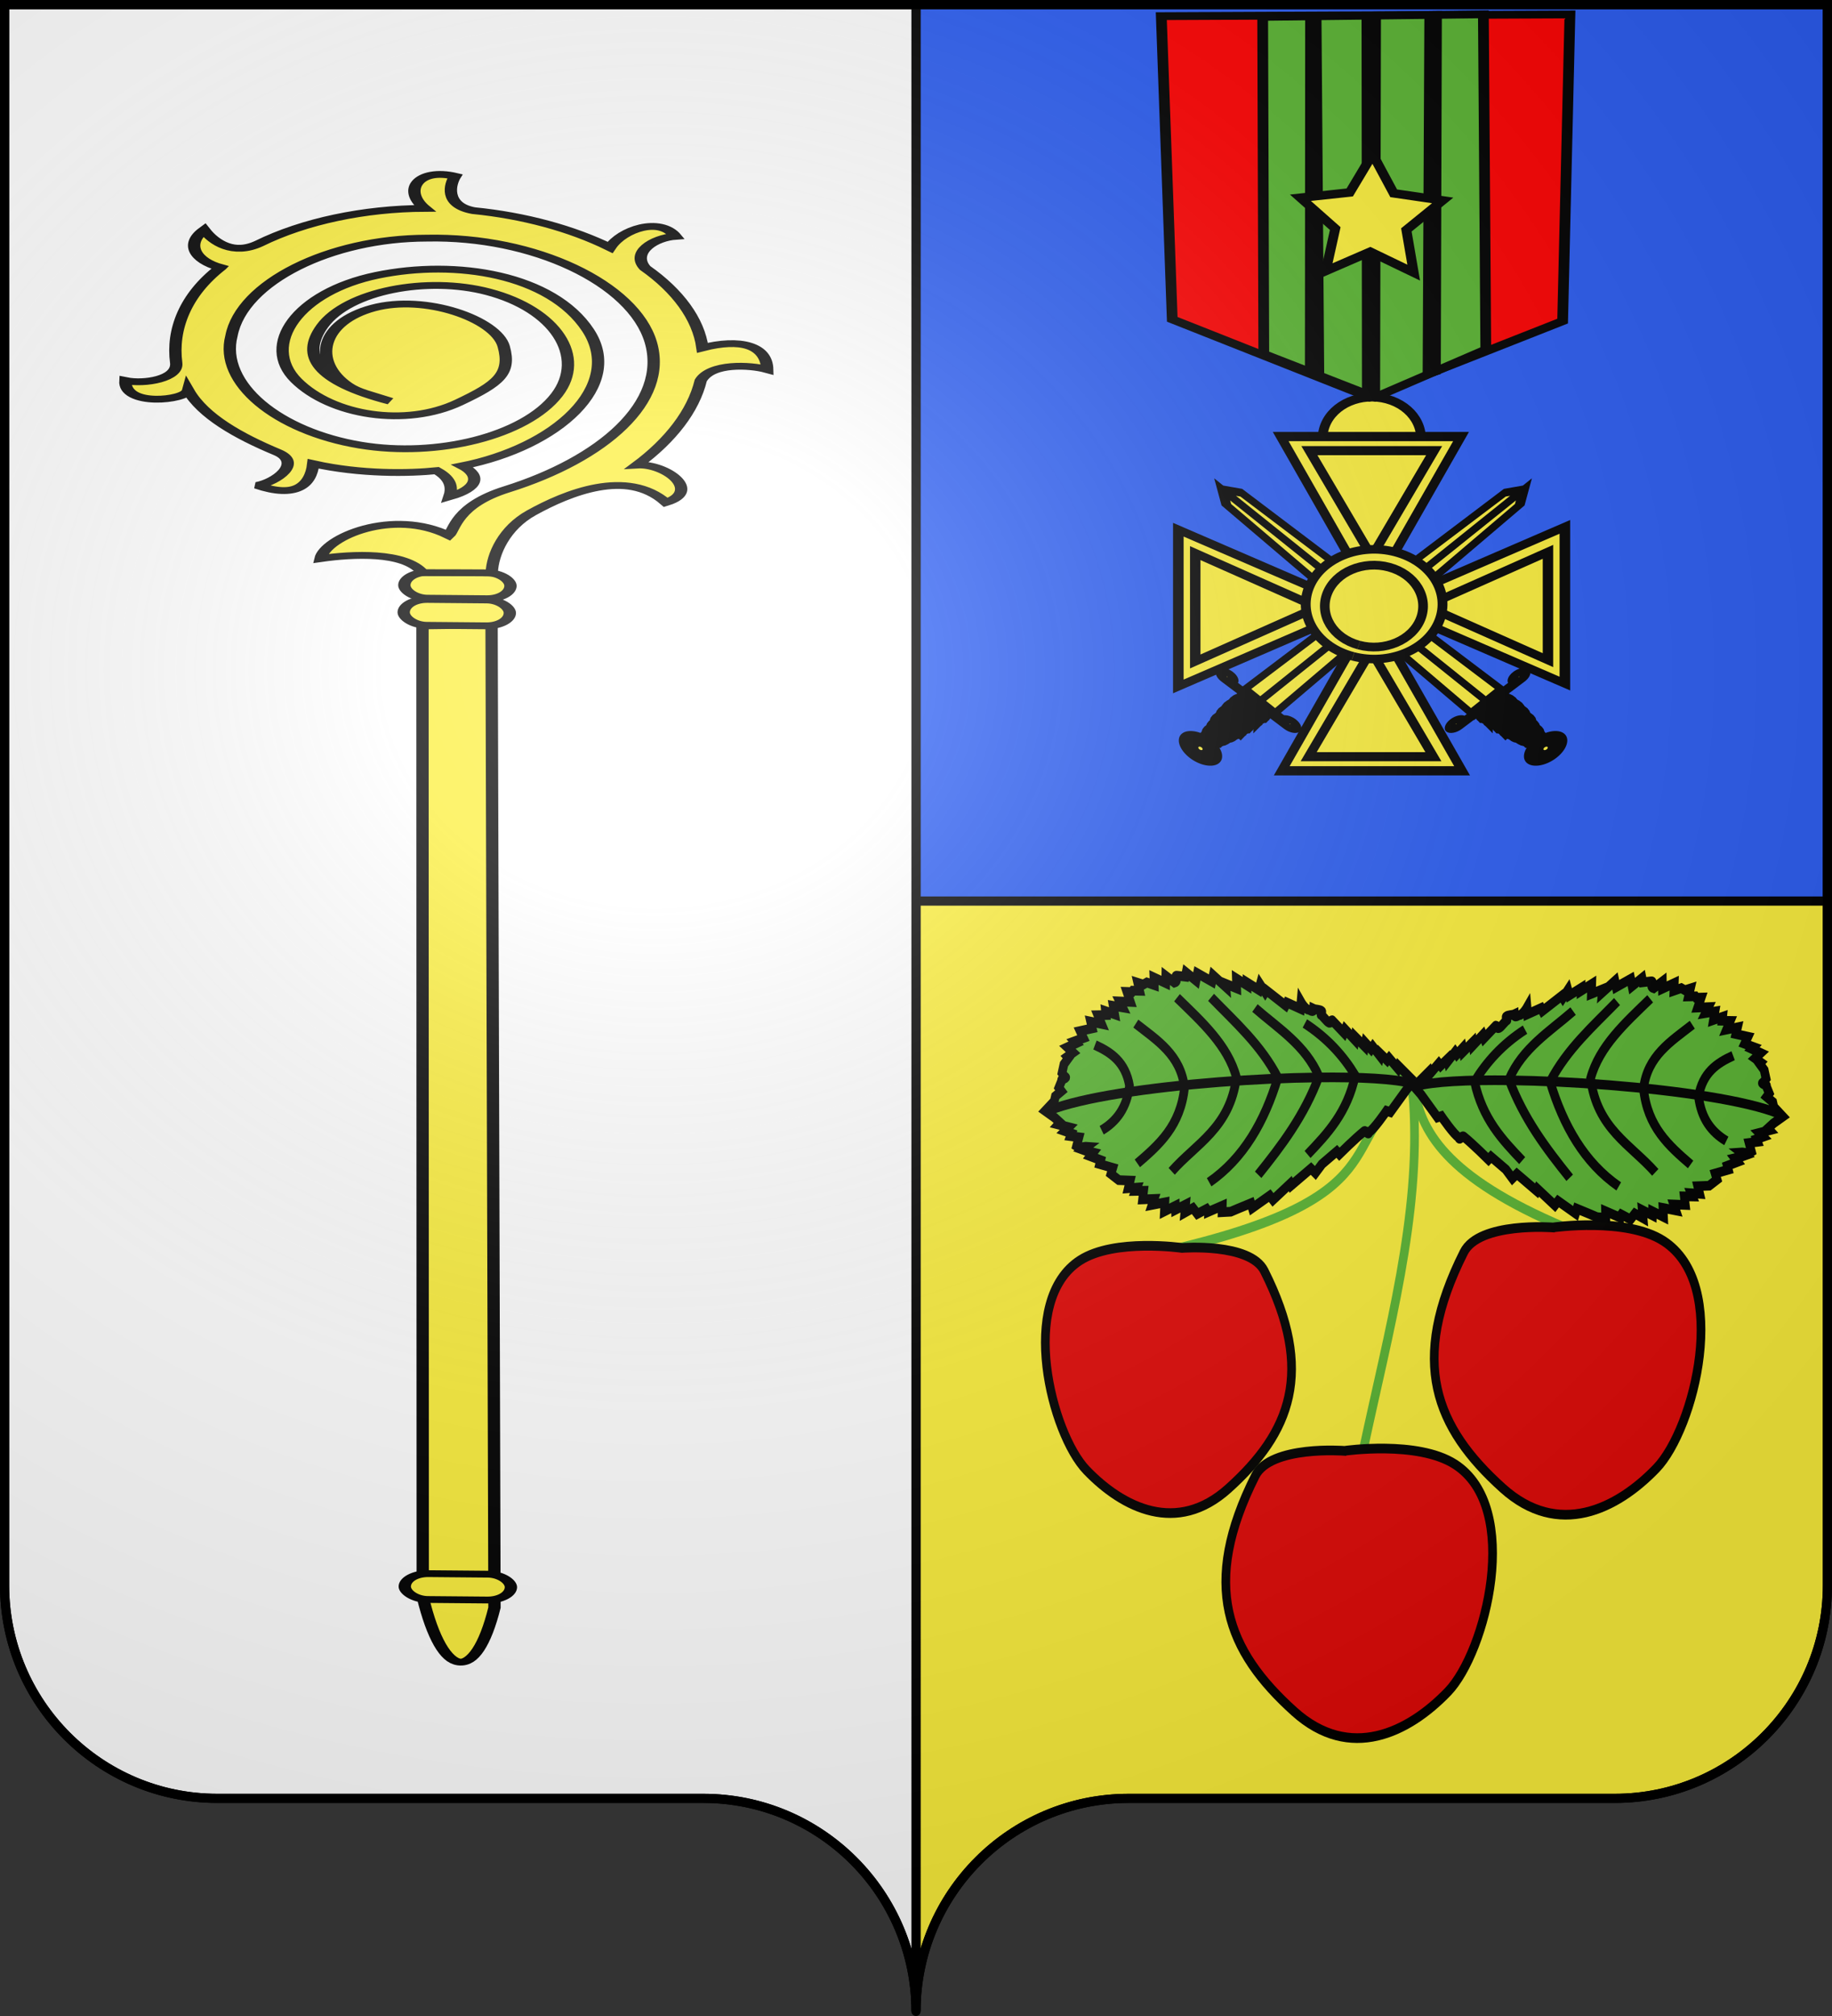 <svg xmlns="http://www.w3.org/2000/svg" xmlns:xlink="http://www.w3.org/1999/xlink" width="600" height="660" version="1.0"><rect width="100%" height="100%" fill="#333333" stroke="none"/><defs><linearGradient id="a"><stop offset="0" style="stop-color:white;stop-opacity:.314"/><stop offset=".19" style="stop-color:white;stop-opacity:.251"/><stop offset=".6" style="stop-color:#6b6b6b;stop-opacity:.125"/><stop offset="1" style="stop-color:black;stop-opacity:.125"/></linearGradient><linearGradient id="b"><stop offset="0" style="stop-color:white;stop-opacity:0"/><stop offset="1" style="stop-color:black;stop-opacity:.646"/></linearGradient><linearGradient id="c"><stop offset="0" style="stop-color:white;stop-opacity:1"/><stop offset="1" style="stop-color:white;stop-opacity:1"/></linearGradient><radialGradient xlink:href="#a" id="e" cx="285.186" cy="200.448" r="300" fx="285.186" fy="200.448" gradientTransform="matrix(1.551 0 0 1.35 -227.894 -51.264)" gradientUnits="userSpaceOnUse"/></defs><g style="opacity:1;display:inline"><path d="M300 1.5V295h298.5V1.5H300z" style="opacity:1;fill:#2b5df2;fill-opacity:1;fill-rule:nonzero;stroke:#000;stroke-width:3;stroke-linecap:butt;stroke-linejoin:miter;marker:none;marker-start:none;marker-mid:none;marker-end:none;stroke-miterlimit:4;stroke-dasharray:none;stroke-dashoffset:0;stroke-opacity:1;visibility:visible;display:inline;overflow:visible"/><path d="M300 295v363.5c0-38.504 31.21-69.75 69.656-69.75h159.188c38.447 0 69.656-31.246 69.656-69.75V295H300z" style="opacity:1;fill:#fcef3c;fill-opacity:1;fill-rule:nonzero;stroke:#000;stroke-width:3;stroke-linecap:butt;stroke-linejoin:miter;marker:none;marker-start:none;marker-mid:none;marker-end:none;stroke-miterlimit:4;stroke-dasharray:none;stroke-dashoffset:0;stroke-opacity:1;visibility:visible;display:inline;overflow:visible"/><path d="M1.5 1.5V295v224c0 38.504 31.21 69.75 69.656 69.75h159.188c38.447 0 69.656 31.246 69.656 69.75V295 1.5H1.5z" style="opacity:1;fill:#fff;fill-opacity:1;fill-rule:nonzero;stroke:#000;stroke-width:3;stroke-linecap:butt;stroke-linejoin:miter;marker:none;marker-start:none;marker-mid:none;marker-end:none;stroke-miterlimit:4;stroke-dasharray:none;stroke-dashoffset:0;stroke-opacity:1;visibility:visible;display:inline;overflow:visible"/><g style="stroke-width:10.691;stroke-miterlimit:4;stroke-dasharray:none;stroke:#000;stroke-opacity:1"><g style="stroke-width:13.147;stroke-miterlimit:4;stroke-dasharray:none;stroke:#000;stroke-opacity:1"><g style="stroke-width:13.147;stroke-miterlimit:4;stroke-dasharray:none;stroke:#000;stroke-opacity:1"><g style="fill:#fcef3c;fill-opacity:1;stroke:#000;stroke-width:3.658;stroke-miterlimit:4;stroke-opacity:1;stroke-dasharray:none"><g style="fill:#fcef3c;fill-opacity:1;stroke:#000;stroke-width:3.821;stroke-miterlimit:4;stroke-opacity:1;stroke-dasharray:none"><g style="fill:#fcef3c;fill-opacity:1;stroke:#000;stroke-width:3.802;stroke-miterlimit:4;stroke-opacity:1;stroke-dasharray:none"><path d="M34.91 132.143c.002.789-3.276 1.429-7.32 1.429-4.045 0-7.323-.64-7.322-1.43-.001-.788 3.277-1.428 7.321-1.428 4.045 0 7.323.64 7.322 1.429z" style="fill:#fcef3c;fill-opacity:1;fill-rule:evenodd;stroke:#000;stroke-width:8.042;stroke-linecap:butt;stroke-linejoin:miter;stroke-miterlimit:4;stroke-opacity:1;stroke-dasharray:none" transform="matrix(.29 .108 -.362 .344 435.54 194.865)"/><path d="M34.91 132.143c.002.789-3.276 1.429-7.32 1.429-4.045 0-7.323-.64-7.322-1.43-.001-.788 3.277-1.428 7.321-1.428 4.045 0 7.323.64 7.322 1.429z" style="fill:#fcef3c;fill-opacity:1;fill-rule:evenodd;stroke:#000;stroke-width:5.96;stroke-linecap:butt;stroke-linejoin:miter;stroke-miterlimit:4;stroke-opacity:1;stroke-dasharray:none" transform="matrix(.388 .145 -.493 .468 451.32 176.461)"/><path d="M34.91 132.143c.002.789-3.276 1.429-7.32 1.429-4.045 0-7.323-.64-7.322-1.43-.001-.788 3.277-1.428 7.321-1.428 4.045 0 7.323.64 7.322 1.429z" style="fill:#fcef3c;fill-opacity:1;fill-rule:evenodd;stroke:#000;stroke-width:4.73;stroke-linecap:butt;stroke-linejoin:miter;stroke-miterlimit:4;stroke-opacity:1;stroke-dasharray:none" transform="matrix(.487 .182 -.624 .593 467.305 157.866)"/><path d="M34.91 132.143c.002.789-3.276 1.429-7.32 1.429-4.045 0-7.323-.64-7.322-1.43-.001-.788 3.277-1.428 7.321-1.428 4.045 0 7.323.64 7.322 1.429z" style="fill:#fcef3c;fill-opacity:1;fill-rule:evenodd;stroke:#000;stroke-width:3.918;stroke-linecap:butt;stroke-linejoin:miter;stroke-miterlimit:4;stroke-opacity:1;stroke-dasharray:none" transform="matrix(.585 .219 -.757 .719 483.798 138.843)"/><path d="M34.91 132.143c.002.789-3.276 1.429-7.32 1.429-4.045 0-7.323-.64-7.322-1.43-.001-.788 3.277-1.428 7.321-1.428 4.045 0 7.323.64 7.322 1.429z" style="fill:#fcef3c;fill-opacity:1;fill-rule:evenodd;stroke:#000;stroke-width:3.347;stroke-linecap:butt;stroke-linejoin:miter;stroke-miterlimit:4;stroke-opacity:1;stroke-dasharray:none" transform="matrix(.683 .255 -.888 .845 500.585 119.626)"/><path d="M34.91 132.143c.002.789-3.276 1.429-7.32 1.429-4.045 0-7.323-.64-7.322-1.43-.001-.788 3.277-1.428 7.321-1.428 4.045 0 7.323.64 7.322 1.429z" style="fill:#fcef3c;fill-opacity:1;fill-rule:evenodd;stroke:#000;stroke-width:3.05;stroke-linecap:butt;stroke-linejoin:miter;stroke-miterlimit:4;stroke-opacity:1;stroke-dasharray:none" transform="matrix(.747 .279 -.978 .93 512.4 105.993)"/><path d="M34.91 132.143c.002.789-3.276 1.429-7.32 1.429-4.045 0-7.323-.64-7.322-1.43-.001-.788 3.277-1.428 7.321-1.428 4.045 0 7.323.64 7.322 1.429z" style="fill:#fcef3c;fill-opacity:1;fill-rule:evenodd;stroke:#000;stroke-width:2.76;stroke-linecap:butt;stroke-linejoin:miter;stroke-miterlimit:4;stroke-opacity:1;stroke-dasharray:none" transform="matrix(.826 .308 -1.08 1.027 526.245 90.335)"/><path d="M34.91 132.143c.002.789-3.276 1.429-7.32 1.429-4.045 0-7.323-.64-7.322-1.43-.001-.788 3.277-1.428 7.321-1.428 4.045 0 7.323.64 7.322 1.429z" style="fill:#fcef3c;fill-opacity:1;fill-rule:evenodd;stroke:#000;stroke-width:2.646;stroke-linecap:butt;stroke-linejoin:miter;stroke-miterlimit:4;stroke-opacity:1;stroke-dasharray:none" transform="matrix(.861 .322 -1.127 1.071 533.508 82.441)"/><path d="M34.91 132.143c.002.789-3.276 1.429-7.32 1.429-4.045 0-7.323-.64-7.322-1.43-.001-.788 3.277-1.428 7.321-1.428 4.045 0 7.323.64 7.322 1.429z" style="fill:#fcef3c;fill-opacity:1;fill-rule:evenodd;stroke:#000;stroke-width:2.625;stroke-linecap:butt;stroke-linejoin:miter;stroke-miterlimit:4;stroke-opacity:1;stroke-dasharray:none" transform="matrix(.868 .324 -1.136 1.08 536.633 79.523)"/><path d="M34.91 132.143c.002.789-3.276 1.429-7.32 1.429-4.045 0-7.323-.64-7.322-1.43-.001-.788 3.277-1.428 7.321-1.428 4.045 0 7.323.64 7.322 1.429z" style="fill:#fcef3c;fill-opacity:1;fill-rule:evenodd;stroke:#000;stroke-width:2.76;stroke-linecap:butt;stroke-linejoin:miter;stroke-miterlimit:4;stroke-opacity:1;stroke-dasharray:none" transform="matrix(.826 .308 -1.08 1.027 532.514 85.313)"/></g><g style="fill:#fcef3c;fill-opacity:1;stroke:#000;stroke-width:5.011;stroke-miterlimit:4;stroke-opacity:1;stroke-dasharray:none"><path d="M32.5 142.5a7.5 7.5 0 1 1-15 0 7.5 7.5 0 0 1 15 0z" style="fill:#fcef3c;fill-opacity:1;fill-rule:evenodd;stroke:#000;stroke-width:5.011;stroke-linecap:butt;stroke-linejoin:miter;stroke-miterlimit:4;stroke-opacity:1;stroke-dasharray:none" transform="matrix(.605 .484 -.37 .296 430.771 190.723)"/><path d="M28.5 142.5a3.5 3.5 0 1 1-7 0 3.5 3.5 0 0 1 7 0z" style="fill:#fcef3c;fill-opacity:1;fill-rule:evenodd;stroke:#000;stroke-width:5.011;stroke-linecap:butt;stroke-linejoin:miter;stroke-miterlimit:4;stroke-opacity:1;stroke-dasharray:none" transform="matrix(.605 .484 -.37 .296 430.771 190.723)"/></g><g style="fill:#fcef3c;fill-opacity:1;stroke:#000;stroke-width:3.877;stroke-miterlimit:4;stroke-opacity:1;stroke-dasharray:none"><path d="M15 114h10V0l-5 5-5 109zM35 114H25V0l5 5 5 109z" style="fill:#fcef3c;fill-opacity:1;fill-rule:evenodd;stroke:#000;stroke-width:3.877;stroke-linecap:butt;stroke-linejoin:miter;stroke-miterlimit:4;stroke-opacity:1;stroke-dasharray:none" transform="matrix(.49 .393 -.762 .611 486.848 150.39)"/></g><path d="M11.839 177.541c-1.045.145-1.88 1.076-1.9 2.15-.02 1.081.789 1.934 1.843 1.963l.036-.002.31-.016 24.753-1.23.019-.001c.051.001.111-.006.164-.008 1.128-.056 2.061-1.023 2.082-2.158.021-1.136-.878-2.012-2.006-1.956-1.129.057-2.062 1.023-2.083 2.159-.007.372.088.722.255 1.015l-21.577 1.072c.178-.31.286-.67.293-1.042.021-1.135-.878-2.011-2.006-1.955-.062.003-.123 0-.183.009z" style="fill:#fcef3c;fill-opacity:1;fill-rule:evenodd;stroke:#000;stroke-width:3.821;stroke-linecap:butt;stroke-linejoin:miter;stroke-miterlimit:4;stroke-opacity:1;stroke-dasharray:none" transform="matrix(.795 .637 -.484 .388 479.287 144.223)"/></g></g><g style="fill:#fcef3c;fill-opacity:1;stroke:#000;stroke-width:3.658;stroke-miterlimit:4;stroke-opacity:1;stroke-dasharray:none"><g style="fill:#fcef3c;fill-opacity:1;stroke:#000;stroke-width:3.821;stroke-miterlimit:4;stroke-opacity:1;stroke-dasharray:none"><g style="fill:#fcef3c;fill-opacity:1;stroke:#000;stroke-width:3.802;stroke-miterlimit:4;stroke-opacity:1;stroke-dasharray:none"><path d="M34.91 132.143c.002.789-3.276 1.429-7.32 1.429-4.045 0-7.323-.64-7.322-1.43-.001-.788 3.277-1.428 7.321-1.428 4.045 0 7.323.64 7.322 1.429z" style="fill:#fcef3c;fill-opacity:1;fill-rule:evenodd;stroke:#000;stroke-width:8.042;stroke-linecap:butt;stroke-linejoin:miter;stroke-miterlimit:4;stroke-opacity:1;stroke-dasharray:none" transform="matrix(-.29 .108 .362 .344 463.84 194.865)"/><path d="M34.91 132.143c.002.789-3.276 1.429-7.32 1.429-4.045 0-7.323-.64-7.322-1.43-.001-.788 3.277-1.428 7.321-1.428 4.045 0 7.323.64 7.322 1.429z" style="fill:#fcef3c;fill-opacity:1;fill-rule:evenodd;stroke:#000;stroke-width:5.96;stroke-linecap:butt;stroke-linejoin:miter;stroke-miterlimit:4;stroke-opacity:1;stroke-dasharray:none" transform="matrix(-.388 .145 .493 .468 448.06 176.461)"/><path d="M34.91 132.143c.002.789-3.276 1.429-7.32 1.429-4.045 0-7.323-.64-7.322-1.43-.001-.788 3.277-1.428 7.321-1.428 4.045 0 7.323.64 7.322 1.429z" style="fill:#fcef3c;fill-opacity:1;fill-rule:evenodd;stroke:#000;stroke-width:4.73;stroke-linecap:butt;stroke-linejoin:miter;stroke-miterlimit:4;stroke-opacity:1;stroke-dasharray:none" transform="matrix(-.487 .182 .624 .593 432.075 157.866)"/><path d="M34.91 132.143c.002.789-3.276 1.429-7.32 1.429-4.045 0-7.323-.64-7.322-1.43-.001-.788 3.277-1.428 7.321-1.428 4.045 0 7.323.64 7.322 1.429z" style="fill:#fcef3c;fill-opacity:1;fill-rule:evenodd;stroke:#000;stroke-width:3.918;stroke-linecap:butt;stroke-linejoin:miter;stroke-miterlimit:4;stroke-opacity:1;stroke-dasharray:none" transform="matrix(-.585 .219 .757 .719 415.581 138.843)"/><path d="M34.91 132.143c.002.789-3.276 1.429-7.32 1.429-4.045 0-7.323-.64-7.322-1.43-.001-.788 3.277-1.428 7.321-1.428 4.045 0 7.323.64 7.322 1.429z" style="fill:#fcef3c;fill-opacity:1;fill-rule:evenodd;stroke:#000;stroke-width:3.347;stroke-linecap:butt;stroke-linejoin:miter;stroke-miterlimit:4;stroke-opacity:1;stroke-dasharray:none" transform="matrix(-.683 .255 .888 .845 398.794 119.626)"/><path d="M34.91 132.143c.002.789-3.276 1.429-7.32 1.429-4.045 0-7.323-.64-7.322-1.43-.001-.788 3.277-1.428 7.321-1.428 4.045 0 7.323.64 7.322 1.429z" style="fill:#fcef3c;fill-opacity:1;fill-rule:evenodd;stroke:#000;stroke-width:3.05;stroke-linecap:butt;stroke-linejoin:miter;stroke-miterlimit:4;stroke-opacity:1;stroke-dasharray:none" transform="matrix(-.747 .279 .978 .93 386.98 105.993)"/><path d="M34.91 132.143c.002.789-3.276 1.429-7.32 1.429-4.045 0-7.323-.64-7.322-1.43-.001-.788 3.277-1.428 7.321-1.428 4.045 0 7.323.64 7.322 1.429z" style="fill:#fcef3c;fill-opacity:1;fill-rule:evenodd;stroke:#000;stroke-width:2.76;stroke-linecap:butt;stroke-linejoin:miter;stroke-miterlimit:4;stroke-opacity:1;stroke-dasharray:none" transform="matrix(-.826 .308 1.08 1.027 373.134 90.335)"/><path d="M34.91 132.143c.002.789-3.276 1.429-7.32 1.429-4.045 0-7.323-.64-7.322-1.43-.001-.788 3.277-1.428 7.321-1.428 4.045 0 7.323.64 7.322 1.429z" style="fill:#fcef3c;fill-opacity:1;fill-rule:evenodd;stroke:#000;stroke-width:2.646;stroke-linecap:butt;stroke-linejoin:miter;stroke-miterlimit:4;stroke-opacity:1;stroke-dasharray:none" transform="matrix(-.861 .322 1.127 1.071 365.871 82.441)"/><path d="M34.91 132.143c.002.789-3.276 1.429-7.32 1.429-4.045 0-7.323-.64-7.322-1.43-.001-.788 3.277-1.428 7.321-1.428 4.045 0 7.323.64 7.322 1.429z" style="fill:#fcef3c;fill-opacity:1;fill-rule:evenodd;stroke:#000;stroke-width:2.625;stroke-linecap:butt;stroke-linejoin:miter;stroke-miterlimit:4;stroke-opacity:1;stroke-dasharray:none" transform="matrix(-.868 .324 1.136 1.08 362.747 79.523)"/><path d="M34.91 132.143c.002.789-3.276 1.429-7.32 1.429-4.045 0-7.323-.64-7.322-1.43-.001-.788 3.277-1.428 7.321-1.428 4.045 0 7.323.64 7.322 1.429z" style="fill:#fcef3c;fill-opacity:1;fill-rule:evenodd;stroke:#000;stroke-width:2.76;stroke-linecap:butt;stroke-linejoin:miter;stroke-miterlimit:4;stroke-opacity:1;stroke-dasharray:none" transform="matrix(-.826 .308 1.08 1.027 366.865 85.313)"/></g><g style="fill:#fcef3c;fill-opacity:1;stroke:#000;stroke-width:5.011;stroke-miterlimit:4;stroke-opacity:1;stroke-dasharray:none"><path d="M32.5 142.5a7.5 7.5 0 1 1-15 0 7.5 7.5 0 0 1 15 0z" style="fill:#fcef3c;fill-opacity:1;fill-rule:evenodd;stroke:#000;stroke-width:5.011;stroke-linecap:butt;stroke-linejoin:miter;stroke-miterlimit:4;stroke-opacity:1;stroke-dasharray:none" transform="matrix(-.605 .484 .37 .296 468.608 190.723)"/><path d="M28.5 142.5a3.5 3.5 0 1 1-7 0 3.5 3.5 0 0 1 7 0z" style="fill:#fcef3c;fill-opacity:1;fill-rule:evenodd;stroke:#000;stroke-width:5.011;stroke-linecap:butt;stroke-linejoin:miter;stroke-miterlimit:4;stroke-opacity:1;stroke-dasharray:none" transform="matrix(-.605 .484 .37 .296 468.608 190.723)"/></g><g style="fill:#fcef3c;fill-opacity:1;stroke:#000;stroke-width:3.877;stroke-miterlimit:4;stroke-opacity:1;stroke-dasharray:none"><path d="M15 114h10V0l-5 5-5 109zM35 114H25V0l5 5 5 109z" style="fill:#fcef3c;fill-opacity:1;fill-rule:evenodd;stroke:#000;stroke-width:3.877;stroke-linecap:butt;stroke-linejoin:miter;stroke-miterlimit:4;stroke-opacity:1;stroke-dasharray:none" transform="matrix(-.49 .393 .762 .611 412.531 150.39)"/></g><path d="M11.839 177.541c-1.045.145-1.88 1.076-1.9 2.15-.02 1.081.789 1.934 1.843 1.963l.036-.002.31-.016 24.753-1.23.019-.001c.051.001.111-.006.164-.008 1.128-.056 2.061-1.023 2.082-2.158.021-1.136-.878-2.012-2.006-1.956-1.129.057-2.062 1.023-2.083 2.159-.007.372.088.722.255 1.015l-21.577 1.072c.178-.31.286-.67.293-1.042.021-1.135-.878-2.011-2.006-1.955-.062.003-.123 0-.183.009z" style="fill:#fcef3c;fill-opacity:1;fill-rule:evenodd;stroke:#000;stroke-width:3.821;stroke-linecap:butt;stroke-linejoin:miter;stroke-miterlimit:4;stroke-opacity:1;stroke-dasharray:none" transform="matrix(-.795 .637 .484 .388 420.092 144.223)"/></g></g><g style="stroke-width:13.147;stroke-miterlimit:4;stroke-dasharray:none;stroke:#000;stroke-opacity:1"><path d="M283.192 319.67c-48.026-14.376-74.317-61.922-58.722-106.196 15.594-44.274 67.17-68.51 115.195-54.134 48.027 14.376 74.317 61.922 58.723 106.196-15.576 44.22-67.053 68.462-115.047 54.179" style="color:#000;fill:#fcef3c;fill-opacity:1;fill-rule:nonzero;stroke:#000;stroke-width:17.955;stroke-linecap:butt;stroke-linejoin:miter;stroke-miterlimit:4;stroke-opacity:1;stroke-dasharray:none;stroke-dashoffset:0;marker:none;visibility:visible;display:inline;overflow:visible;enable-background:accumulate" transform="matrix(.176 0 0 .159 394.472 105.326)"/><g style="stroke-width:13.147;stroke-miterlimit:4;stroke-dasharray:none;stroke:#000;stroke-opacity:1"><path d="m282.857 532.362-79.18-137.143h158.36z" style="color:#000;fill:#fcef3c;fill-opacity:1;fill-rule:nonzero;stroke:#000;stroke-width:8.005;stroke-linecap:butt;stroke-linejoin:miter;stroke-miterlimit:4;stroke-opacity:1;stroke-dasharray:none;stroke-dashoffset:0;marker:none;visibility:visible;display:inline;overflow:visible;enable-background:accumulate" transform="matrix(.373 0 0 .377 343.47 -6.08)"/><path d="m282.857 532.362-79.18-137.143h158.36z" style="color:#000;fill:#fcef3c;fill-opacity:1;fill-rule:nonzero;stroke:#000;stroke-width:11.75;stroke-linecap:butt;stroke-linejoin:miter;stroke-miterlimit:4;stroke-opacity:1;stroke-dasharray:none;stroke-dashoffset:0;marker:none;visibility:visible;display:inline;overflow:visible;enable-background:accumulate" transform="matrix(.258 0 0 .253 376.288 47.54)"/></g><g style="stroke-width:13.147;stroke-miterlimit:4;stroke-dasharray:none;stroke:#000;stroke-opacity:1"><path d="m282.857 532.362-79.18-137.143h158.36z" style="color:#000;fill:#fcef3c;fill-opacity:1;fill-rule:nonzero;stroke:#000;stroke-width:8.005;stroke-linecap:butt;stroke-linejoin:miter;stroke-miterlimit:4;stroke-opacity:1;stroke-dasharray:none;stroke-dashoffset:0;marker:none;visibility:visible;display:inline;overflow:visible;enable-background:accumulate" transform="matrix(-.373 0 0 -.377 554.822 401.342)"/><path d="m282.857 532.362-79.18-137.143h158.36z" style="color:#000;fill:#fcef3c;fill-opacity:1;fill-rule:nonzero;stroke:#000;stroke-width:11.75;stroke-linecap:butt;stroke-linejoin:miter;stroke-miterlimit:4;stroke-opacity:1;stroke-dasharray:none;stroke-dashoffset:0;marker:none;visibility:visible;display:inline;overflow:visible;enable-background:accumulate" transform="matrix(-.258 0 0 -.253 522.004 347.723)"/></g><g style="stroke-width:13.147;stroke-miterlimit:4;stroke-dasharray:none;stroke:#000;stroke-opacity:1"><path d="m282.857 532.362-79.18-137.143h158.36z" style="color:#000;fill:#fcef3c;fill-opacity:1;fill-rule:nonzero;stroke:#000;stroke-width:8.005;stroke-linecap:butt;stroke-linejoin:miter;stroke-miterlimit:4;stroke-opacity:1;stroke-dasharray:none;stroke-dashoffset:0;marker:none;visibility:visible;display:inline;overflow:visible;enable-background:accumulate" transform="matrix(0 -.324 .433 0 214.787 290.715)"/><path d="m282.857 532.362-79.18-137.143h158.36z" style="color:#000;fill:#fcef3c;fill-opacity:1;fill-rule:nonzero;stroke:#000;stroke-width:11.75;stroke-linecap:butt;stroke-linejoin:miter;stroke-miterlimit:4;stroke-opacity:1;stroke-dasharray:none;stroke-dashoffset:0;marker:none;visibility:visible;display:inline;overflow:visible;enable-background:accumulate" transform="matrix(0 -.224 .291 0 276.446 262.175)"/></g><g style="stroke-width:13.147;stroke-miterlimit:4;stroke-dasharray:none;stroke:#000;stroke-opacity:1"><path d="m282.857 532.362-79.18-137.143h158.36z" style="color:#000;fill:#fcef3c;fill-opacity:1;fill-rule:nonzero;stroke:#000;stroke-width:8.005;stroke-linecap:butt;stroke-linejoin:miter;stroke-miterlimit:4;stroke-opacity:1;stroke-dasharray:none;stroke-dashoffset:0;marker:none;visibility:visible;display:inline;overflow:visible;enable-background:accumulate" transform="matrix(0 .324 -.433 0 683.644 106.494)"/><path d="m282.857 532.362-79.18-137.143h158.36z" style="color:#000;fill:#fcef3c;fill-opacity:1;fill-rule:nonzero;stroke:#000;stroke-width:11.75;stroke-linecap:butt;stroke-linejoin:miter;stroke-miterlimit:4;stroke-opacity:1;stroke-dasharray:none;stroke-dashoffset:0;marker:none;visibility:visible;display:inline;overflow:visible;enable-background:accumulate" transform="matrix(0 .224 -.291 0 621.986 135.033)"/></g><path d="M283.192 319.67c-48.026-14.376-74.317-61.922-58.722-106.196 15.594-44.274 67.17-68.51 115.195-54.134 48.027 14.376 74.317 61.922 58.723 106.196-15.576 44.22-67.053 68.462-115.047 54.179" style="color:#000;fill:#fcef3c;fill-opacity:1;fill-rule:nonzero;stroke:#000;stroke-width:13.147;stroke-linecap:butt;stroke-linejoin:miter;stroke-miterlimit:4;stroke-opacity:1;stroke-dasharray:none;stroke-dashoffset:0;marker:none;visibility:visible;display:inline;overflow:visible;enable-background:accumulate" transform="matrix(.245 0 0 .213 373.742 146.787)"/><path d="M283.192 319.67c-48.026-14.376-74.317-61.922-58.722-106.196 15.594-44.274 67.17-68.51 115.195-54.134 48.027 14.376 74.317 61.922 58.723 106.196-15.576 44.22-67.053 68.462-115.047 54.179" style="color:#000;fill:#fcef3c;fill-opacity:1;fill-rule:nonzero;stroke:#000;stroke-width:17.955;stroke-linecap:butt;stroke-linejoin:miter;stroke-miterlimit:4;stroke-opacity:1;stroke-dasharray:none;stroke-dashoffset:0;marker:none;visibility:visible;display:inline;overflow:visible;enable-background:accumulate" transform="matrix(.176 0 0 .159 395.17 160.35)"/></g></g><g style="stroke-width:14.381;stroke-miterlimit:4;stroke-dasharray:none;stroke:#000;stroke-opacity:1"><path d="m102.594-300.125 546.241-3.26-9.754 564.107-258.489 140.212L117.226 257.46l-14.632-557.586z" style="fill:red;fill-opacity:1;fill-rule:evenodd;stroke:#000;stroke-width:14.381;stroke-linecap:butt;stroke-linejoin:miter;stroke-miterlimit:4;stroke-opacity:1;stroke-dasharray:none" transform="matrix(.245 0 0 .178 355.204 58.716)"/><path d="m238.114-298.832 295.032-4.744 3.224 616.641-148.106 87.868L239.59 321.25l-1.476-620.082z" style="fill:#5ab532;fill-opacity:1;fill-rule:evenodd;stroke:#000;stroke-width:14.381;stroke-linecap:butt;stroke-linejoin:miter;stroke-miterlimit:4;stroke-opacity:1;stroke-dasharray:none" transform="matrix(.245 0 0 .178 355.204 58.716)"/><path d="m302.11-299.987 7.407.264 3.66 659.754-11.406-9.95.339-650.068zM389.032-301.044l-11.553.39.557 697.458 9.855 1.366 1.141-699.214zM470.445-302.686l-8.982.174-2.313 659.692 9.856-3.954 1.44-655.912z" style="fill:red;fill-opacity:1;fill-rule:evenodd;stroke:#000;stroke-width:14.381;stroke-linecap:butt;stroke-linejoin:miter;stroke-miterlimit:4;stroke-opacity:1;stroke-dasharray:none" transform="matrix(.245 0 0 .178 355.204 58.716)"/></g><path d="m-582.758 151.157 12.632-65.19-46.54-47.365 65.903-8.13 30.664-58.899L-492 31.74l65.492 10.962-48.538 45.315 9.812 65.674-58.096-32.16z" style="color:#000;fill:#fcef3c;fill-opacity:1;fill-rule:nonzero;stroke:#000;stroke-width:13.147;stroke-linecap:butt;stroke-linejoin:miter;stroke-miterlimit:4;stroke-opacity:1;stroke-dasharray:none;stroke-dashoffset:0;marker:none;visibility:visible;display:inline;overflow:visible;enable-background:accumulate" transform="matrix(.245 0 0 .213 576.987 56.517)"/></g></g><g style="stroke-width:3.099;stroke-miterlimit:4;stroke-dasharray:none;stroke:#000;stroke-opacity:1" transform="matrix(1.301 0 0 .72 -304.77 -6.19)"><path d="m340.677 734.671-.064-441.478 17.394-.413.73 446.783c-4.705 34.304-12.966 33.343-18.06-4.892z" style="fill:#fcef3c;fill-opacity:1;fill-rule:evenodd;stroke:#000;stroke-width:3.099;stroke-linecap:butt;stroke-linejoin:miter;stroke-miterlimit:4;stroke-opacity:1;stroke-dasharray:none"/><rect width="26.724" height="11.757" x="339.695" y="275.676" rx="5.879" ry="5.879" style="fill:#fcef3c;fill-opacity:1;stroke:#000;stroke-width:3.099;stroke-linecap:round;stroke-linejoin:round;stroke-miterlimit:4;stroke-opacity:1;stroke-dasharray:none" transform="rotate(.914) skewX(.147)"/><rect width="26.724" height="11.757" x="339.695" y="263.349" rx="5.879" ry="5.879" style="fill:#fcef3c;fill-opacity:1;stroke:#000;stroke-width:3.099;stroke-linecap:round;stroke-linejoin:round;stroke-miterlimit:4;stroke-opacity:1;stroke-dasharray:none" transform="rotate(.914) skewX(.147)"/><g style="fill:#fcef3c;stroke-width:3.099;stroke-miterlimit:4;stroke-dasharray:none;stroke:#000;stroke-opacity:1"><path d="M-152.227 364.335c-15.004 2.796-28.362 11.735-38.14 23.46-4.633 5.558-12.537 1.606-14.824-3.065-8.694 8.335 4.63 16.95 8.302 14.138-5.434 11.04-5.303 23.764-3.383 35.771 1.267 7.929-9.65 9.593-14.086 7.38 2.813 10.888 9.703 9.3 16.98 2.67 5.35 11.853 14.392 19.938 20.23 23.794.059 5.36-2.7 8.452-5.91 10.716 7.756 2.31 12.426-1.275 12.055-7.82 23.114 10.392 54.815 2.083 65.703-22.427 10.888-24.51-1.271-46.243-20.944-54.755-19.674-8.512-43.122 2.459-47.861 20.23-4.74 17.77 4.956 34.577 22.595 35.624 13.07.776 18.574-.287 25.788-10.501 7.214-10.215 2.373-30.847-11.602-35.343-13.974-4.495-27.893 6.826-29.075 20.811-.336 3.97 1.071 6.65 2.785 12.64-7.294-18.943-2.117-30.37 11.394-36.4 15.752-7.032 34.937 1.843 40.938 17.764 6.658 17.662-2.865 38.335-20.079 45.623-18.76 7.941-41.668-.232-51.585-17.824-10.7-18.98-6.109-44.863 11.134-58.205 18.719-15.67 48.674-14.774 66.347 2.123 20.234 18.044 23.156 50.926 7.734 73.138-15.675 22.577-45.62 29.85-72.635 22.919-14.231-3.651-22.313 4.213-25.064 4.925-1.538-18.623-22.897-20.968-30.592-14.77 7.257 4.09 17.509 12.238 14.08 22.423 4.935 4.819 8.937 8.59 12.483 12.126 6.062-6.04 16.546-12.533 26.12-12.72 12.933-.254 31.411 2.17 27.739 20.06 10.207 2.672 12.336-12.774 6.609-17.232 13.852-2.265 27.237-7.85 38.281-16.562 7.446-3.861 13.815 3.36 15.51 8.032 7.618-8.092 4.948-14.994-4.892-18.414 8.434-10.173 13.51-22.97 14.82-36.087 2.31-7.504 11.111-8.353 15.527-5.062 3.263-9.166-7.445-11.577-15.402-7.782-1.02-12.846-5.577-25.411-13.157-35.844-3.658-6.962 4.263-12.856 7.501-14.444-3.788-9.012-13.898-4.915-15.626 5.194-11.083-10.467-25.982-16.799-41.218-17.406-8.346-.579-7.864-8.087-5.65-14.004-7.919 1.246-11.368 8.424-8.93 15.106z" style="fill:#fcef3c;fill-opacity:1;fill-rule:evenodd;stroke:#000;stroke-width:3.099;stroke-linecap:butt;stroke-linejoin:miter;stroke-miterlimit:4;stroke-opacity:1;stroke-dasharray:none" transform="matrix(.719 -.693 .695 .721 145.97 -237.93)"/></g><rect width="26.724" height="11.757" x="345.897" y="718.58" rx="5.879" ry="5.879" style="fill:#fcef3c;fill-opacity:1;stroke:#000;stroke-width:3.099;stroke-linecap:round;stroke-linejoin:round;stroke-miterlimit:4;stroke-opacity:1;stroke-dasharray:none" transform="rotate(.914) skewX(.147)"/></g><g style="stroke-width:8.823;stroke-miterlimit:4;stroke-dasharray:none"><g style="stroke-width:8.823;stroke-miterlimit:4;stroke-dasharray:none" transform="matrix(.322 0 0 .359 984.537 -571.24)"><path d="M-1618.81 2584.097c6.643 41.944 37.347 84.74 164.707 130.96" style="fill:none;stroke:#5ab532;stroke-width:8.823;stroke-linecap:butt;stroke-linejoin:miter;stroke-miterlimit:4;stroke-opacity:1;stroke-dasharray:none"/><path id="d" d="M-1478.083 2710.552s74.294-9.629 112.255 12.187c68.773 39.524 31.705 171.321-7.039 207.45-40.22 37.508-99.688 63.741-156.236 18.126-68.618-55.35-95.457-115.494-39.595-215.112 15.649-27.905 90.615-22.65 90.615-22.65z" style="opacity:.99;fill:#e20909;fill-opacity:1;fill-rule:evenodd;stroke:#000;stroke-width:8.823;stroke-linecap:butt;stroke-linejoin:miter;stroke-miterlimit:4;stroke-opacity:1;stroke-dasharray:none"/><path d="M-1874.678 2732.829c244.809-50.12 174.092-101.209 252.91-151.329.808 6.47 1.44 9.083 1.91 15.582 7.437 102.706-25.617 209.055-50.832 315.222" style="fill:none;stroke:#5ab532;stroke-width:8.823;stroke-linecap:butt;stroke-linejoin:miter;stroke-miterlimit:4;stroke-opacity:1;stroke-dasharray:none"/><path d="M-1855.305 2729.217s-68.58-8.889-103.619 11.25c-63.484 36.483-29.267 158.143 6.495 191.493 37.128 34.622 92.02 58.837 144.22 16.73 63.339-51.092 88.114-106.609 36.549-198.565-14.445-25.759-83.645-20.908-83.645-20.908z" style="opacity:.99;fill:#e20909;fill-opacity:1;fill-rule:evenodd;stroke:#000;stroke-width:8.823;stroke-linecap:butt;stroke-linejoin:miter;stroke-miterlimit:4;stroke-opacity:1;stroke-dasharray:none"/><use xlink:href="#d" width="1780.181" height="541.683" style="stroke-width:8.823;stroke-miterlimit:4;stroke-dasharray:none" transform="translate(-212 203.715)"/></g><g style="stroke-width:8.823;stroke-miterlimit:4;stroke-dasharray:none"><g style="stroke:#000;stroke-width:21.031;stroke-miterlimit:4;stroke-opacity:1;stroke-dasharray:none"><path d="M-871.518 671.976-872 695.2l-7.258 64.35 8.225 4.354s-7.205 51.88-2.73 63.25c-5.27 7.123 8.569 1.073 9.35 6.045 4.325 27.515 6.928 78.273 6.928 78.273h8.708l5.658 44.955-2.513 24.96 14.388.694 7.627 60.026 4.354-1.452 4.355 54.673 12.095-.967 10.645 48.867 9.676-4.839 14.273 31.45 7.065 15.966 13.982 15.482 9.628-10.153 14.183 32.63s4.396-4.634 4.87-8.763l10.89 31.165 16.553-1.334 6.774 20.805 11.128-13.547 9.193 25.159 6.29-5.806 10.16 27.095 13.064-14.515 17.901 25.643 5.806-12.58 18.87 20.32 11.612-14.998 13.547 14.031 2.903-7.257 13.547 15.482 8.71-14.998 20.024 18.71 22.969 4.022 6.357-12.572 28.062 16.45 4.355-7.741 23.708 11.612.967-10.644c7.338 4.596 10.62 8.178 22.015 13.789l-2.178-11.854c3.551 3.056 9.596 15.201 18.144 17.055l9.918-18.023 15.967 12.58 2.42-5.806 14.998 7.741-.484-12.58 21.772 13.548v-5.806l17.076 1.569 26.47 5.689-.485-30.482 5.806-9.677-2.419-17.901 9.677-.968 6.593-17.232c4.334 3.35-8.846-14.29.997-9.954l9.655-.856 10.333-16.954 1.936-17.418h3.87l-3.387-15.967 17.902 1.452-8.709-21.289h5.806l-10.16-20.32 16.45-5.323-16.45-24.675 13.063-7.741-21.966-15.024 19.547-7.233-13.547-14.03 6.773-5.323-20.32-10.644 15.482-10.644-18.386-13.548 14.032-4.354-18.87-17.418 21.289-9.677-8.71-8.225.485-3.87-11.612-11.129 15.482-9.192-12.061-6.74-2.972-9.344-16.416-8.592 12.096-11.128-28.546-11.612 10.644-11.128-25.135-4.62c-5.208-9.41 11.193-10.506 7.233-14.25l-16.45-13.305 5.03-7.808-29.221-4.53 8.709-13.547-37.255-12.096 7.257-11.612-39.19-3.87 5.322-4.355-26.127-12.095 15.483-14.515-28.546-7.742 4.354-4.354-31.449-8.71 5.806-10.643-20.321 3.386.968-4.838-56.125-9.677 1.936-6.773-32.417-13.547 9.193-11.129s-17.902 4.113-25.401-1.693c-.845-1.783-13.448-2.114-6.637-9.646-4.327-1.73-11.797-9.873-16.847-10.151-2.902-.16-4.032 7.786-5.788 6.975-4.33-1.998-19.973.554-25.382-2.006-4.414-2.09 1.22-9.683-1.256-8.614l-39.163-.991 2.903-7.258-32.417-.484 3.87-5.322-30.965-1.451 4.355-6.774h-19.353l.967-6.774-26.127 1.936 2.42-3.871-22.257-1.452.484-6.773-30.481.968 1.935-4.839-49.35-2.419" style="fill:#5ab532;fill-opacity:1;fill-rule:evenodd;stroke:#000;stroke-width:21.031;stroke-linecap:butt;stroke-linejoin:miter;stroke-miterlimit:4;stroke-opacity:1;stroke-dasharray:none" transform="matrix(.096 -.106 .096 .106 482.302 192.103)"/><path d="M-520.265 1263.878c-8.086-65.8-15.64-131.602 36.772-197.403 57.104-44.058 119.855-26 181.92-15.482M-422.972 1288.487c-11.504-38.706-8.412-77.413 21.289-116.12 43.808-29.787 83.212-19.94 121.925-3.87" style="fill:none;stroke:#000;stroke-width:21.031;stroke-linecap:butt;stroke-linejoin:miter;stroke-miterlimit:4;stroke-opacity:1;stroke-dasharray:none" transform="matrix(.096 -.106 .096 .106 482.302 192.103)"/><path d="M-592.73 1215.827c1.272-84.415-32.22-166.348 34.836-255.463 64.428-34.841 145.09-26.392 224.497-21.288M-747.087 1078.225c5.11-85.155 12.819-170.309 48.383-255.463 71.607-25.26 143.214-4.553 214.822 3.87" style="fill:none;stroke:#000;stroke-width:21.031;stroke-linecap:butt;stroke-linejoin:miter;stroke-miterlimit:4;stroke-opacity:1;stroke-dasharray:none" transform="matrix(.096 -.106 .096 .106 482.302 192.103)"/><path d="M-676.75 1175.185c-21.782-95.712-.675-188.125 44.512-278.686 79.348-21.558 158.696-12.576 238.045-9.677" style="fill:none;stroke:#000;stroke-width:21.031;stroke-linecap:butt;stroke-linejoin:miter;stroke-miterlimit:4;stroke-opacity:1;stroke-dasharray:none" transform="matrix(.096 -.106 .096 .106 482.302 192.103)"/><path d="M-867.822 674.6c35.72 21.41 98.28 78.384 169.664 151.534 51.388 52.66 107.35 113.702 161.163 175.893 110.223 127.38 211.438 259.583 245.9 334.455" style="fill:none;stroke:#000;stroke-width:21.031;stroke-linecap:butt;stroke-linejoin:miter;stroke-miterlimit:4;stroke-opacity:1;stroke-dasharray:none" transform="matrix(.096 -.106 .096 .106 482.302 192.103)"/><path d="M-801.608 970.648c-1.61-66.052-3.095-132.118 40.642-203.209 50.733-9.93 105.396-10.035 166.438 5.806" style="opacity:.99;fill:none;stroke:#000;stroke-width:21.031;stroke-linecap:butt;stroke-linejoin:miter;stroke-miterlimit:4;stroke-opacity:1;stroke-dasharray:none" transform="matrix(.096 -.106 .096 .106 482.302 192.103)"/></g><g style="stroke-width:8.823;stroke-miterlimit:4;stroke-dasharray:none"><path d="m-766.397 3103.896-6.783 6.994-17.035 21.13-3.746-1.149s-13.331 17.436-18.054 19.466c-.557 3.66-2.87-2.217-4.585-.982-9.494 6.839-25.409 21.043-25.409 21.043l-2.591-2.576-15.093 11.589-6.697 8.106-4.488-4.05-20.174 15.452-.863-1.716-17.603 14.841-3.31-3.863-17.744 11.268-1.436-4.288-13.628 5.056-6.864 2.621-8.779.433.164-5.843-13.953 5.432s.074-2.667 1.165-4.026l-12.536 5.974-4.528-5.289-8.221 4.134.73-7.287-10.24 4.703-.14-3.572-11.105 4.988.443-8.145-12.976 2.27 2.025-5.427-11.676.414 1.019-7.858-8.217.132 1.301-2.999-8.649.561 1.883-7-11.54-.402-8.034-5.606 1.859-5.589-13.257-3.446 1.013-3.57-10.517-3.586 2.887-3.427c-3.555-.814-5.6-.727-10.664-2.442l4.184-2.853c-1.968-.148-7.39 1.647-10.486-.334l2.425-8.25-8.503-1.01 1.012-2.429-6.772-2.152 3.896-3.568-10.52-2.442 1.732-1.712-5.548-4.587-9.573-6.15 9.236-8.849 1.159-4.571 6.06-4.566-2.591-3.147 3.178-7.033c-2.289-.293 6.894-1.6 2.672-3.231l-2.617-3.108 1.982-8.057 4.62-5.71-1.152-1.145 5.77-3.709-5.76-4.866 8.942-3.704-1.728-1.717 9.085-2.99-3.308-6.435 12.255-2.414-1.578-6.147 11.017 2.064-3.658-7.915 8.216-.133-.428-3.573 9.221 2.87-1.431-7.719 9.511 1.44-2.876-5.433 10.81.442-3.448-9.15 5.045.149 1.01-1.285 6.775.15-1.865-7.29 5.599 1.58 3.671-1.879 7.448 2.32-.28-6.86 11.957 5.017.152-6.43 8.858 6.069c4.356-1.235-.197-6.409 2.097-6.342l8.864.94.832-3.791 10.046 7.305 1.45-6.572 14.693 7.449 1.304-5.572 12.816 10.448-.285-2.859 11.382 4.158-.277-8.86 10.803 6.158.003-2.572 11.955 6.73 1.447-4.856 5.037 7.008 1.155-1.713 19.586 13.742 1.445-2.57 13.686 5.59.584-6.002s4.1 6.508 8.063 7.013c.783-.277 4.632 3.353 4.852-.884 1.804.77 6.455.577 8.04 1.988.912.81-1.122 3.49-.357 3.77 1.884.69 5.777 6.07 8.15 6.914 1.937.689 2.526-3.217 2.943-2.17l11.95 11.289 1.3-3 9.79 9.444.436-2.715 9.647 8.73.724-3.287 5.759 5.724 1.732-2.285 7.197 8.298.435-1.858 7.055 6.154 1.877-2.142 8.78 9.3.868-2 15.406 13.88" style="fill:#5ab532;fill-opacity:1;fill-rule:evenodd;stroke:#000;stroke-width:8.823;stroke-linecap:butt;stroke-linejoin:miter;stroke-miterlimit:4;stroke-opacity:1;stroke-dasharray:none" transform="matrix(.322 0 0 .359 709.782 -760.307)"/><path d="M-1047.465 3178.769c22.033-17.02 43.908-34.197 47.94-69.108-3.85-29.884-27.907-43.114-49.512-58.365M-1083.755 3148.548c14.969-8.016 25.594-20.35 28.302-40.55-4.15-21.743-18.812-30.491-35.124-37.199" style="fill:none;stroke:#000;stroke-width:8.823;stroke-linecap:butt;stroke-linejoin:miter;stroke-miterlimit:4;stroke-opacity:1;stroke-dasharray:none" transform="matrix(.322 0 0 .359 709.782 -760.307)"/><path d="M-1012.538 3186.024c24.801-25.279 59.206-39.545 65.834-85.663-8.778-29.331-35.299-50.692-60.449-72.67M-924.597 3189.142c23.88-26.631 46.985-54.031 61.803-89.669-13.772-28.627-41.255-43.695-65.075-62.386" style="fill:none;stroke:#000;stroke-width:8.823;stroke-linecap:butt;stroke-linejoin:miter;stroke-miterlimit:4;stroke-opacity:1;stroke-dasharray:none" transform="matrix(.322 0 0 .359 709.782 -760.307)"/><path d="M-974.447 3195.978c35.03-21.794 56.315-55.297 69.882-95.376-17.18-29.824-43.469-50.64-67.944-73.25" style="fill:none;stroke:#000;stroke-width:8.823;stroke-linecap:butt;stroke-linejoin:miter;stroke-miterlimit:4;stroke-opacity:1;stroke-dasharray:none" transform="matrix(.322 0 0 .359 709.782 -760.307)"/><path d="M-768.28 3105.863c-17.014-4.247-52.623-5.94-95.682-5.47-30.998.337-65.857 1.796-100.42 4.228-70.792 4.982-140.341 14.05-172.928 25.945" style="fill:none;stroke:#000;stroke-width:8.823;stroke-linecap:butt;stroke-linejoin:miter;stroke-miterlimit:4;stroke-opacity:1;stroke-dasharray:none" transform="matrix(.322 0 0 .359 709.782 -760.307)"/><path d="M-874.351 3170.628c20.181-19.01 40.33-38.06 48.52-71.966-12.134-17.932-28.367-34.128-51.255-47.506" style="opacity:.99;fill:none;stroke:#000;stroke-width:8.823;stroke-linecap:butt;stroke-linejoin:miter;stroke-miterlimit:4;stroke-opacity:1;stroke-dasharray:none" transform="matrix(.322 0 0 .359 709.782 -760.307)"/></g></g></g></g><g style="display:inline"><path d="M1.5 1.5V518.99c0 38.505 31.203 69.755 69.65 69.755h159.2c38.447 0 69.65 31.25 69.65 69.754 0-38.504 31.203-69.754 69.65-69.754h159.2c38.447 0 69.65-31.25 69.65-69.755V1.5H1.5z" style="fill:url(#e);fill-opacity:1;fill-rule:evenodd;stroke:none;stroke-width:3;stroke-linecap:butt;stroke-linejoin:miter;stroke-miterlimit:4;stroke-dasharray:none;stroke-opacity:1"/></g><g style="display:inline"><path d="M300 658.5c0-38.504 31.203-69.754 69.65-69.754h159.2c38.447 0 69.65-31.25 69.65-69.753V1.5H1.5v517.493c0 38.504 31.203 69.753 69.65 69.753h159.2c38.447 0 69.65 31.25 69.65 69.754z" style="fill:none;fill-opacity:1;fill-rule:nonzero;stroke:#000;stroke-width:3;stroke-linecap:round;stroke-linejoin:round;stroke-miterlimit:4;stroke-dasharray:none;stroke-dashoffset:0;stroke-opacity:1"/></g></svg>
